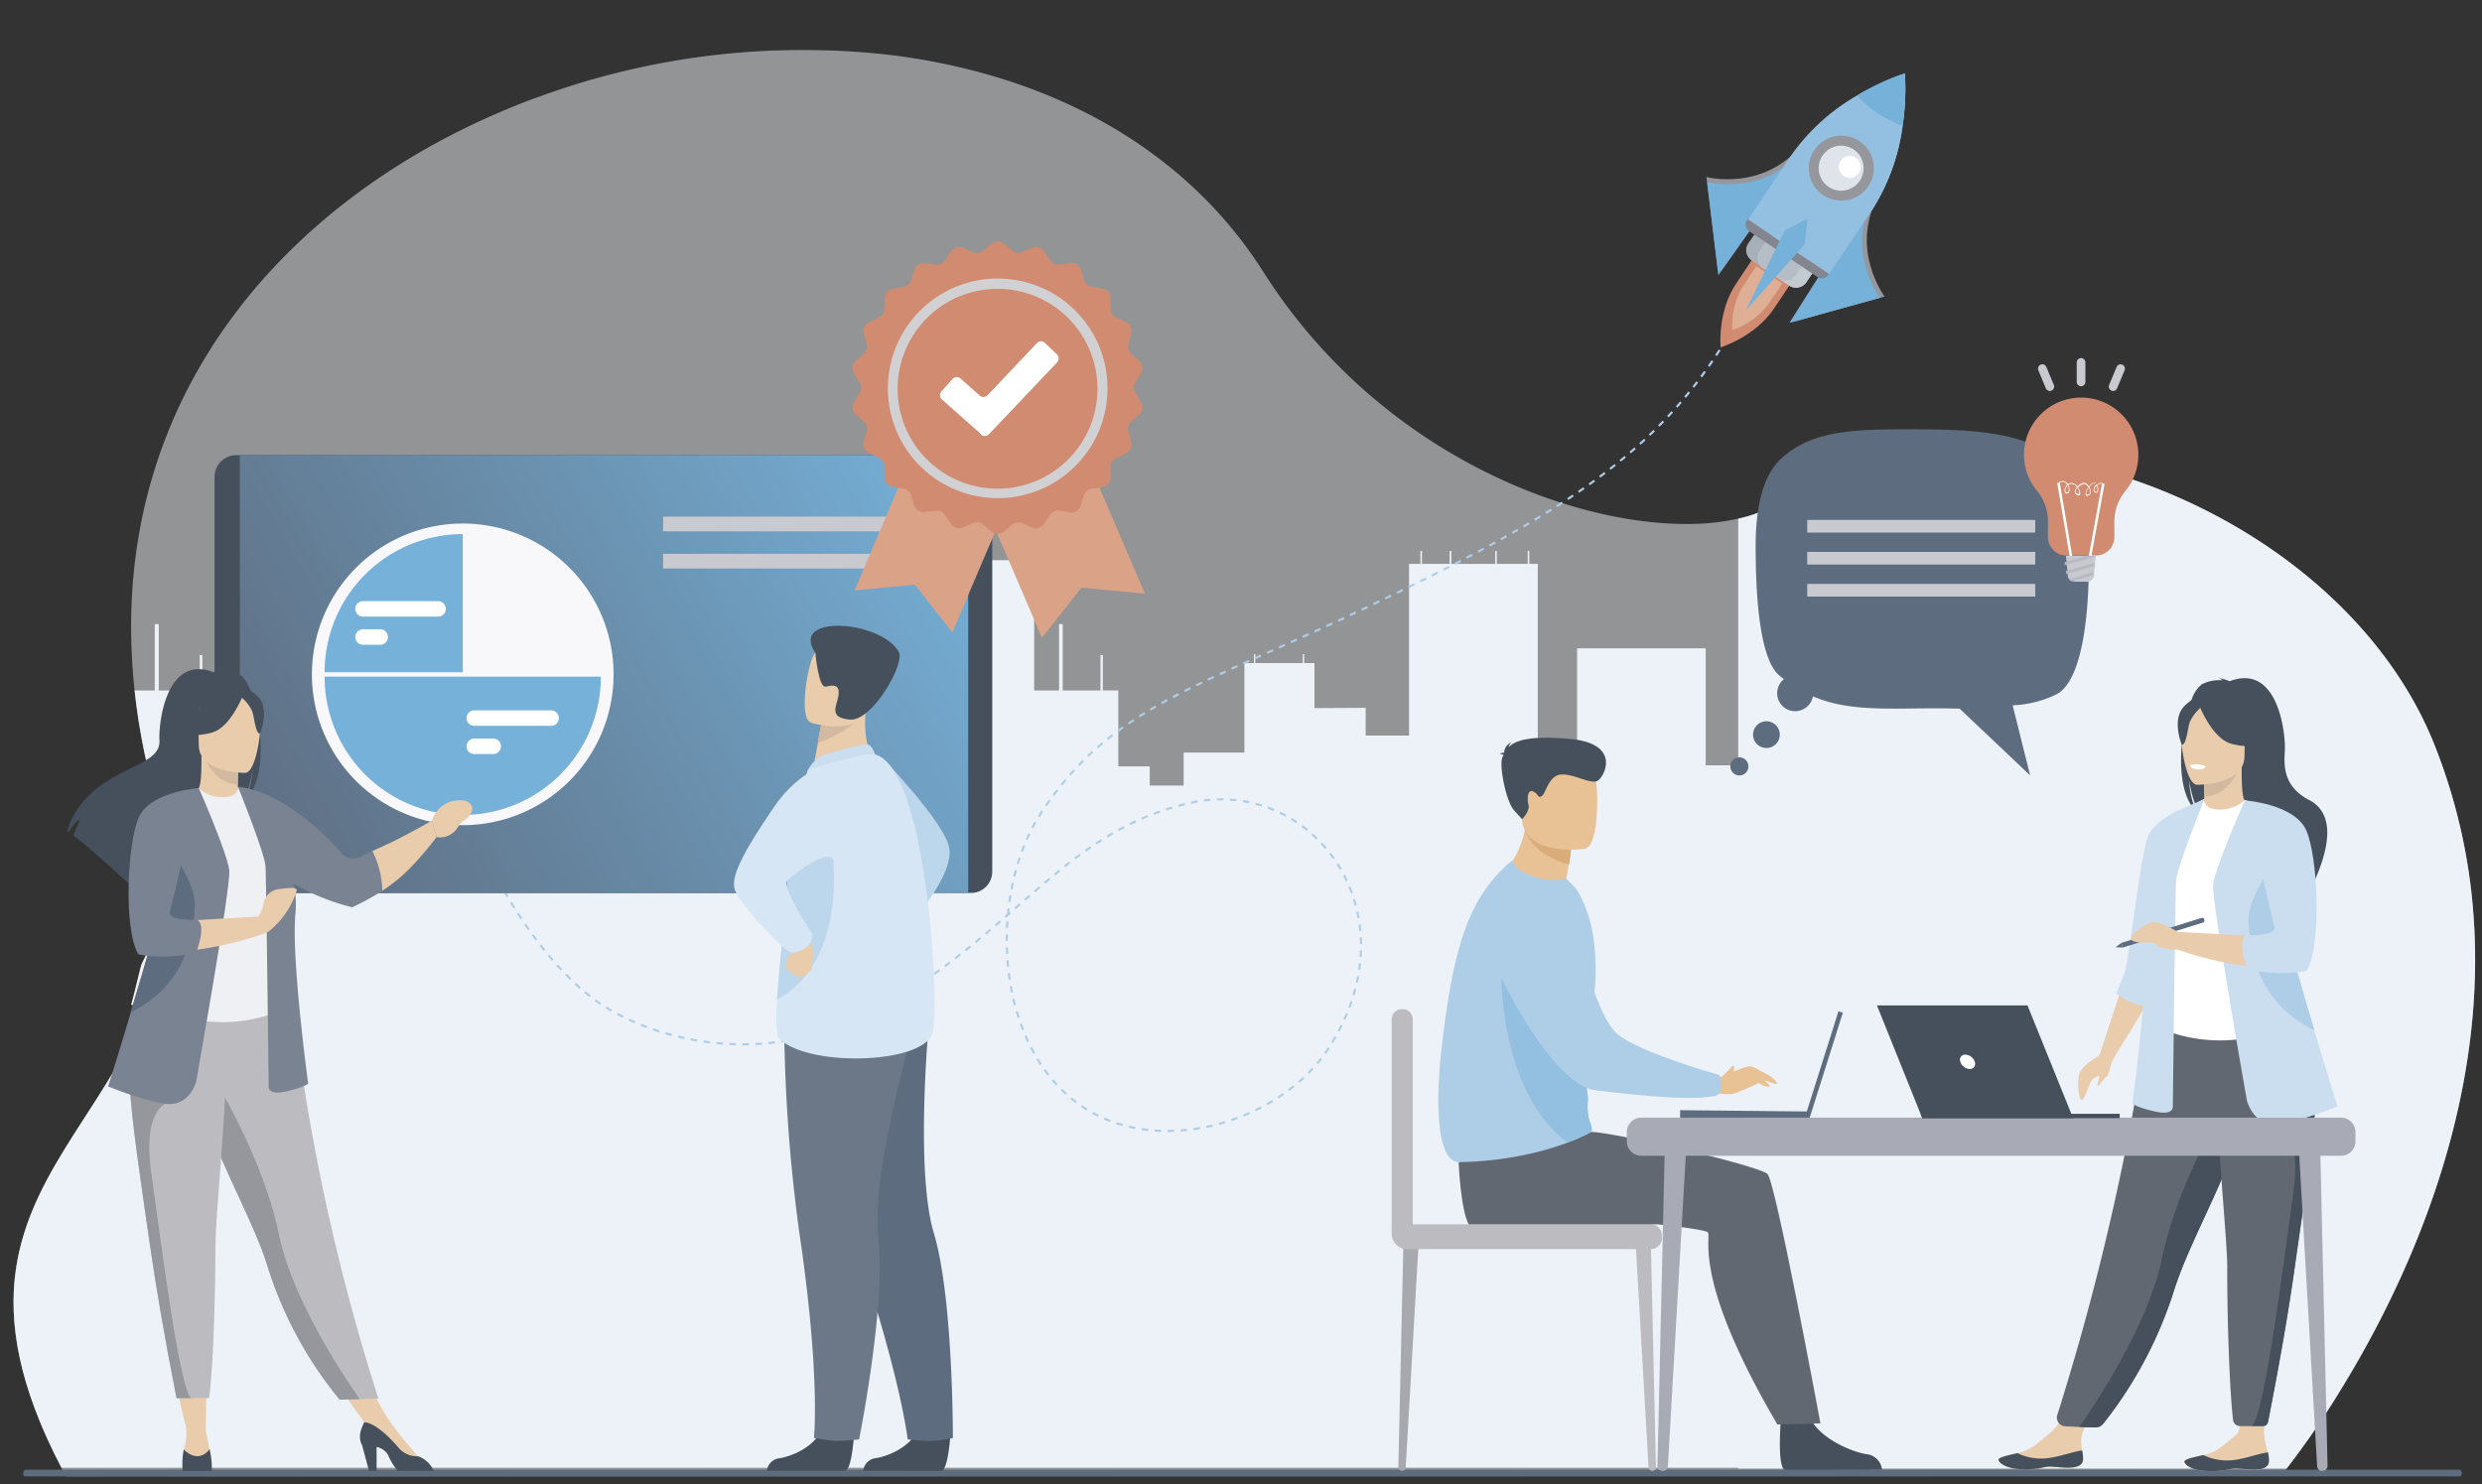 <svg xmlns="http://www.w3.org/2000/svg" xmlns:xlink="http://www.w3.org/1999/xlink" viewBox="0 0 481.12 287.77"><rect x="0" y="0" width="481.12" height="287.77" fill="#333333" stroke="none"/><defs><style>.cls-1,.cls-10,.cls-11{fill:none;}.cls-2{isolation:isolate;}.cls-3{clip-path:url(#clip-path);}.cls-4{opacity:0.5;}.cls-5{clip-path:url(#clip-path-2);}.cls-6{clip-path:url(#clip-path-3);}.cls-7{fill:#f3f6fa;}.cls-8{fill:#ecf2f8;}.cls-9{fill:#5e6c7f;}.cls-10,.cls-11{stroke:#aecee7;stroke-miterlimit:10;stroke-width:0.42px;}.cls-11{stroke-dasharray:1.26 1.26;}.cls-12{fill:#d18b70;}.cls-13{fill:#dfaf95;}.cls-14{fill:#96979d;}.cls-15{fill:#a7b0b8;}.cls-16{fill:#c3cbd2;}.cls-17{fill:#b5bec6;}.cls-18{fill:#76b1d9;}.cls-19{fill:#83868e;}.cls-20{fill:#93bfe0;}.cls-21{fill:#dee4ea;}.cls-22{fill:#fff;}.cls-23{mix-blend-mode:multiply;}.cls-24{clip-path:url(#clip-path-4);}.cls-25{clip-path:url(#clip-path-5);}.cls-26{fill:#bcbcc0;}.cls-27{fill:#a8a9ae;}.cls-28{fill:#45505c;}.cls-29{fill:#616872;}.cls-30{fill:#e8c295;}.cls-31{fill:#aecee7;}.cls-32{fill:#d9ac79;}.cls-33{fill:#e9ccac;}.cls-34{fill:#d1ba9f;}.cls-35{fill:#80a4bd;}.cls-36{fill:#cadeef;}.cls-37{fill:#a8abb5;}.cls-38{fill:#c9cad0;}.cls-39{clip-path:url(#clip-path-6);}.cls-40{fill:url(#Unbenannter_Verlauf_8);}.cls-41{fill:#f8f8fa;}.cls-42{fill:#eff0f4;}.cls-43{fill:#cc7764;}.cls-44{fill:#7a8392;}.cls-45{fill:#bcd6eb;}.cls-46{fill:#6c7788;}.cls-47{fill:#d7e6f4;}.cls-48{fill:#daa388;}.cls-49{fill:#d1d1d3;}.cls-50{fill:#b8bac3;}</style><clipPath id="clip-path"><rect class="cls-1" x="0.83" y="9.65" width="481.44" height="276.59"/></clipPath><clipPath id="clip-path-2"><rect class="cls-1" x="2.63" y="9.65" width="477.16" height="276.67"/></clipPath><clipPath id="clip-path-3"><rect class="cls-1" x="2.63" y="9.65" width="477.16" height="276.67"/></clipPath><clipPath id="clip-path-4"><rect class="cls-1" x="359.98" y="14.23" width="9.38" height="10.13"/></clipPath><clipPath id="clip-path-5"><rect class="cls-1" x="359.98" y="14.22" width="9.37" height="10.14"/></clipPath><clipPath id="clip-path-6"><path class="cls-1" d="M46.49,88.25v84.87H187.68V91.91A3.66,3.66,0,0,0,184,88.25Z"/></clipPath><linearGradient id="Unbenannter_Verlauf_8" x1="-774.49" y1="1275.33" x2="-773.48" y2="1275.33" gradientTransform="matrix(161.7, 0, 0, -161.7, 125269.97, 206350.94)" gradientUnits="userSpaceOnUse"><stop offset="0" stop-color="#5e6c7f"/><stop offset="0.45" stop-color="#688aa6"/><stop offset="1" stop-color="#76b1d9"/></linearGradient></defs><g class="cls-2"><g id="Ebene_1" data-name="Ebene 1"><g class="cls-3"><g class="cls-4"><g class="cls-5"><g class="cls-6"><path class="cls-7" d="M11.89,284.56h0l.11.21.82,1.55,429.27-.14s.41-.5,1.16-1.46l.13-.17a171.18,171.18,0,0,0,10.3-15h0c12-19.44,28.6-53.87,25.8-92.08a111.06,111.06,0,0,0-7.54-33c-13.41-33.78-53.42-56.55-89.45-57-13.95-.17-27.31,3-38.3,10.16a22.9,22.9,0,0,1-7.25,2.92,42.49,42.49,0,0,1-8,1c-23.41.89-61.47-13.26-84.05-48.84C232.9,33.8,214.5,21.43,193.34,15c-1-.3-2-.59-3-.86a122.17,122.17,0,0,0-14.78-3.08c-.91-.14-1.82-.26-2.73-.37a148.7,148.7,0,0,0-68.16,8c-2.89,1-5.75,2.18-8.56,3.4C54.87,40,22.77,76.63,25.59,127.73q.16,3,.5,6.13.63,5.89,1.89,12,.75,3.61,1.72,7.32c17,64.78-51,67.7-17.81,131.33"/></g></g></g><path class="cls-8" d="M11.89,284.56h0l334.13,0-2.88-107.08v-29.1h-12.5V125.7H305.71V145h-7.62V109.32h-1.65v-2.5h-.3v2.5h-6v-2.5h-.3v2.5h-8.51v-2.5H281v2.5h-5.36v-2.5h-.3v2.5h-2.2v33.29h-8.41v-5.38l-9.93.05v-8.73h-2v-1.73h-.27v1.73h-9.2v-1.73h-.26v1.73h-1.85V145.9H229.44v6.39h-6.57v-3.71h-6.09V133.86h-3V127h-.46v6.87H206V121h-.71v12.87h-4.82v-.18h0v-1.63h0V130.5h0v-2.57h0v-1.64h0v-2.58h0v-1.64h0V119.5h0v-1.78h0v-2.57h0v-2.26h0v-2.57h0v-1.71H199v-1.92h-.22v1.92H188.17v-1.92h-.23v1.92H186v13.46h-1.35V119.5h0v-1.78h0v-2.57h0v-1.77h0v-2.57H169.53l-.35.2v17.17h-2.37V125.7H139.6V145h-8.31V109.32h-1.81v-2.5h-.32v2.5H122.6v-2.5h-.33v2.5H113v-2.5h-.33v2.5H106.8v-2.5h-.32v2.5h-2.4v33.29H94.89v-5.38l-10.83.05v-8.73H81.88v-1.73h-.29v1.73h-10v-1.73h-.29v1.73h-2v17.36H56.36v6.38H49.19v-3.71H42.54V133.86H39.22V127h-.5v6.87H30.78V121H30v12.87H26.09q.63,5.89,1.89,12,.75,3.61,1.72,7.32c17,64.78-51,67.7-17.81,131.33"/><path class="cls-8" d="M336.94,100.53V284.72H443.25l.13-.17a169.49,169.49,0,0,0,10.29-15h0c12-19.44,28.6-53.87,25.8-92.08a111.06,111.06,0,0,0-7.54-33c-13.41-33.78-53.42-56.55-89.45-57-13.82.17-27,3.37-37.93,10.16a24.73,24.73,0,0,1-7.62,2.92"/><path class="cls-9" d="M476.56,286.39H5.14a.63.63,0,0,1-.63-.62v-.22a.63.63,0,0,1,.63-.63H476.56a.63.63,0,0,1,.63.63v.22a.63.63,0,0,1-.63.62"/><path class="cls-10" d="M338.09,59.69l-.3.56"/><path class="cls-11" d="M337.19,61.36C323.32,86.8,304.22,99,265,117.72c-32.9,15.7-49.52,19.15-63.18,39.85-10.54,16-9.31,46.34,8.85,57.53,15.11,9.32,37.87,2,46.83-11.81,17.08-26.42-3.31-53-26.9-47.61S197.84,179.25,173.21,194s-46.26,6.74-54.59,2c-14.92-8.46-25.24-31-27.54-36.37"/><path class="cls-10" d="M90.83,159.07c-.15-.38-.24-.58-.24-.58"/><path class="cls-12" d="M333.53,67.34s6.63-2,10.31-7.47l3.83-5.72-7.31-4.9L336.53,55c-3.67,5.48-3,12.37-3,12.37"/><path class="cls-13" d="M335.79,64a14.5,14.5,0,0,0,7.06-5.12l2.62-3.92-5-3.36-2.63,3.92a14.42,14.42,0,0,0-2,8.48"/><path class="cls-14" d="M349.18,28.18c-7.48,9-18.4,6.14-18.4,6.14L333,52.4s23.71-33.2,16.23-24.22"/><path class="cls-15" d="M351.11,53.29l-.94,1.41a2.42,2.42,0,0,1-3.36.67l-7.25-4.86a2.42,2.42,0,0,1-.66-3.36l1-1.41a2.41,2.41,0,0,1,3.36-.66l7.24,4.85a2.42,2.42,0,0,1,.66,3.36"/><path class="cls-16" d="M351.11,53.29l-.94,1.41a2.42,2.42,0,0,1-3.36.67l-5-3.33a2.43,2.43,0,0,1-.67-3.36l.95-1.41a2.42,2.42,0,0,1,3.36-.66l5,3.32a2.42,2.42,0,0,1,.66,3.36"/><path class="cls-17" d="M349.07,51.93l-.94,1.4a2.42,2.42,0,0,1-3.36.67l-2.92-2a2.43,2.43,0,0,1-.67-3.36l.95-1.41a2.42,2.42,0,0,1,3.36-.66l2.92,2a2.43,2.43,0,0,1,.66,3.37"/><path class="cls-18" d="M349.31,29.15c-7.48,9-18.4,6.13-18.4,6.13l2.18,18.08s23.7-33.2,16.22-24.21"/><path class="cls-14" d="M364,38.14c-5.47,10.33,1.32,19.35,1.32,19.35l-17.55,4.87S369.51,27.81,364,38.14"/><path class="cls-18" d="M363.1,38.38c-5.47,10.34,1.32,19.36,1.32,19.36L346.87,62.6s21.69-34.55,16.23-24.22"/><path class="cls-19" d="M354.43,53.28a1.53,1.53,0,0,1-2.13.42l-13.15-8.81a1.54,1.54,0,1,1,1.71-2.55L354,51.15a1.54,1.54,0,0,1,.42,2.13"/><path class="cls-20" d="M362.8,40.79l-8.24,12.29-15.7-10.52,8.24-12.29A40,40,0,0,1,360,18.5c1-.63,2.07-1.18,3-1.66.58-.3,1.15-.56,1.67-.81a41.8,41.8,0,0,1,4.57-1.81h0s0,0,0,0a39.9,39.9,0,0,1,.06,4.86c0,.61-.06,1.26-.12,2-.08,1-.2,2.14-.37,3.31a40.05,40.05,0,0,1-6,16.43"/><path class="cls-20" d="M362.8,40.79l-8.24,12.29-11.27-7.55,8.24-12.29a84.49,84.49,0,0,1,10.55-12.7c.76-.75,1.49-1.45,2.18-2.09.4-.37.78-.72,1.15-1,2.22-2,3.7-3.11,3.82-3.19h0s0,0,0,0a39.9,39.9,0,0,1,.06,4.86c0,.61-.06,1.26-.12,2-.08,1-.2,2.14-.37,3.31a40.05,40.05,0,0,1-6,16.43"/><path class="cls-20" d="M358.37,37.83l-8.24,12.29-6.84-4.59,8.24-12.29a84.49,84.49,0,0,1,10.55-12.7c.77-.75,1.49-1.45,2.18-2.09l1.14-1c2.23-2,3.71-3.11,3.83-3.19h0s0,0,0,0-.5,1.92-1.49,4.72l-.54,1.48c-.32.87-.69,1.8-1.09,2.78a84.38,84.38,0,0,1-7.75,14.62"/><path class="cls-21" d="M361.35,35.56a5.33,5.33,0,1,1-1.46-7.39,5.33,5.33,0,0,1,1.46,7.39"/><path class="cls-14" d="M353.41,37.83a6.3,6.3,0,1,1,8.75-1.73,6.31,6.31,0,0,1-8.75,1.73M359.35,29A4.36,4.36,0,1,0,360.54,35,4.37,4.37,0,0,0,359.35,29"/><path class="cls-22" d="M360.31,33.58a2.13,2.13,0,1,1-.58-3,2.13,2.13,0,0,1,.58,3"/><polygon class="cls-18" points="349.8 47.4 338.48 60.12 345.93 44.8 350.36 42.39 349.8 47.4"/><polygon class="cls-18" points="350.36 42.39 338.48 60.12 345.93 44.8 350.36 42.39"/><g class="cls-23"><g class="cls-24"><g class="cls-25"><path class="cls-18" d="M368.82,24.37a19.24,19.24,0,0,1-2.69-1.15,19,19,0,0,1-2.19-1.29,20.69,20.69,0,0,1-1.85-1.38,18.68,18.68,0,0,1-2.11-2c1-.63,2.07-1.18,3-1.66.58-.3,1.15-.57,1.67-.81a41.8,41.8,0,0,1,4.57-1.81h0s0,0,0,0a40.08,40.08,0,0,1,.06,4.86c0,.62-.06,1.27-.12,2-.08,1-.2,2.13-.37,3.31"/></g></g></g><path class="cls-26" d="M271.86,241.13h-.09a2,2,0,0,1-2-2V197.64a2,2,0,0,1,2-2h.09a2,2,0,0,1,2,2v41.52a2,2,0,0,1-2,2"/><path class="cls-27" d="M271.8,285.15h-.07a.67.67,0,0,1-.67-.69l1-44.34,3-.35-2.57,44.69a.73.73,0,0,1-.73.69"/><path class="cls-26" d="M320.25,285.15h.06a.68.68,0,0,0,.68-.69l-1-44.34-3-.35,2.57,44.69a.73.73,0,0,0,.73.69"/><path class="cls-26" d="M320,237.37H269.8v1.89a2.91,2.91,0,0,0,2.91,2.91H320a2.15,2.15,0,0,0,2.15-2.15v-.5a2.15,2.15,0,0,0-2.15-2.15"/><path class="cls-28" d="M345.18,275.67s-.74,9.19.91,9.31c.22,0,8.35,0,8.35,0l10.38-.06a3.37,3.37,0,0,0-3.11-3c-3-.53-9-3.08-10.87-7.09-1.93-4.22-5.66.85-5.66.85"/><path class="cls-29" d="M282.75,225.31s.34,9,1.94,12.06h36.7s8.82.92,9.62,1.51c1,.75-3.53,8.19,13.52,37.29l8.35-.22s-8.74-47.18-10.29-48.37c-2.32-1.79-29.47-8-34.12-8.14s-25.72,5.87-25.72,5.87"/><path class="cls-30" d="M303.33,171.78a7,7,0,0,1,3,5.25c-6.91,1.79-17-5.88-17-5.88a17,17,0,0,0,6.09-9.56c.09-.33.16-.67.23-1a21.06,21.06,0,0,0,.37-3.6l3.18,2.84,5.27,4.73a45.56,45.56,0,0,1-.78,5.34q-.17.88-.39,1.89"/><path class="cls-31" d="M307.23,208.05a10.24,10.24,0,0,0,.47,3.93,4.29,4.29,0,0,1,.1,1.28c-.37,4.26,1.15,4.81.67,6.18a33.36,33.36,0,0,1-4.6,2.08c-1.29.49-2.84,1-4.62,1.5l-.29.08a67.4,67.4,0,0,1-16.21,2.21c-3.92-.1-4.71-10-3.26-22.54,2.27-19.49,5.33-28.94,13.4-35.76.51-.43.16,1,2.87,2.34a12.75,12.75,0,0,0,7.88,1l1.84,1.9c3.67,5.78,4,12.66,3.74,18.38a167.86,167.86,0,0,1-2,17.46"/><path class="cls-32" d="M304.5,164.55s.28-.29-.38,3.08c-5.84-1.69-7.75-4.67-8.53-6.64-.22-.56,2.18-.86,3.64-1.17Z"/><path class="cls-30" d="M307.22,164.57s-11.28,1.61-12.18-5.43-3-11.57,4.21-12.9,8.91,1.18,9.78,3.46,1.1,14.27-1.81,14.87"/><rect class="cls-9" x="341.8" y="205.13" width="23.66" height="0.9" transform="matrix(0.3, -0.95, 0.95, 0.3, 51.86, 481.71)"/><rect class="cls-9" x="337.38" y="203.72" width="1.49" height="24.83" transform="translate(118.49 551.99) rotate(-89.41)"/><path class="cls-28" d="M291.45,146.39c-.09-.11-.3-.2-.77-.23a1.87,1.87,0,0,1,.88-.23,2.35,2.35,0,0,1,1.58-2.08,1.4,1.4,0,0,0-.69,1c1.31-1.32,4.1-2.27,11.8-1.6,10.16.88,6.76,7.36,5.44,8.12s-4.62-1.38-7.07-1.21-2.95,3.71-3.78,4.19-.5-.37-1.62-.89-1.25,1.34-.93,2.56-1.24,2.8-1.24,2.8l-1.55-1.7c-1.55-1.69-3-8.83-2.24-10.34.06-.13.12-.27.19-.4"/><path class="cls-20" d="M308.47,219.44a33.36,33.36,0,0,1-4.6,2.08c-12.86-9.39-12.79-31.61-12.86-32l16.16,14.23.53,8.21a4.38,4.38,0,0,1,.1,1.29c-.37,4.26,1.15,4.81.67,6.18"/><path class="cls-30" d="M331.77,209a4,4,0,0,0,2.12-.35c1.1-.51,4.86-2.13,5.57-1.91s3,1.53,3.56,1.78a6.94,6.94,0,0,1,1.51,1.51c-.4.41-1.81-.52-2.43-.5s-5.26,2.55-6.64,2.6a26.16,26.16,0,0,1-3.52-.22Z"/><path class="cls-30" d="M340.16,209.19c0,.07,1.69,1.95,3,1.35l-1.4-1.38Z"/><path class="cls-30" d="M333.89,208.64a24,24,0,0,0,2-2.06s.3.13.31.39a3.4,3.4,0,0,1-.39,1.2Z"/><path class="cls-31" d="M304.25,175.48c-8.28-5-18.06,3.77-13.95,12.56,4.77,10.18,12.7,22.61,19,23.34,4.49.52,17.33,2.17,22.77,1.15,0,0,2.64.13,1.21-4.11,0,0-17.58-4.9-20.5-8.7-1.56-2-4.23-6.15-8.35-24.12,0-.07-.12-.08-.19-.12"/><path class="cls-33" d="M403.81,283c-.13,1.7-2.53,1.72-5.26,1.4s-2,.38-5.82.43-5.13-1.21-5.32-1.76,1.68-.89,3.64-1.37l.75-.18c2.22-.57,3.69-2.23,5.58-3.68s4.12-6.34,4.12-6.34l5.22-.24s-2.2,4.46-3,6.38a6.25,6.25,0,0,0-.07,3.58,7.08,7.08,0,0,1,.18,1.78"/><path class="cls-28" d="M398.55,284.43c-2.72-.31-2,.38-5.82.43s-5.13-1.21-5.32-1.76,1.68-.89,3.64-1.37l0,0a10.67,10.67,0,0,0,5.6,1c2.56-.25,5.18-1.32,6.95-1.52a7.08,7.08,0,0,1,.18,1.78c-.13,1.7-2.53,1.72-5.26,1.4"/><path class="cls-33" d="M439.84,283.38c-.13,1.7-2.53,1.72-5.26,1.41s-2,.38-5.82.43-5.13-1.2-5.32-1.75,1.67-.89,3.64-1.37l.75-.19c2.21-.56,3.68-2.22,5.58-3.68s0-9.51,0-9.51l5.74-.56s-.28,6.85-.27,10a17.71,17.71,0,0,0,.77,3.48,6.58,6.58,0,0,1,.19,1.77"/><path class="cls-28" d="M434.58,284.79c-2.73-.31-2,.38-5.82.43s-5.13-1.2-5.32-1.75,1.67-.89,3.64-1.37l0,0a10.69,10.69,0,0,0,5.61,1c2.56-.26,5.18-1.33,6.94-1.52a6.58,6.58,0,0,1,.19,1.77c-.13,1.7-2.53,1.72-5.26,1.41"/><path class="cls-28" d="M423.09,142.66c-1-4.06.45-5.95,1.74-7a6.22,6.22,0,0,1,2-3,7.39,7.39,0,0,1,4-.76,1.8,1.8,0,0,0-.83-.39,6.14,6.14,0,0,1,2.19.57c9.43-3.63,10.91,10.25,10.71,13.47s-.17,7,4.74,9.57c9.36,4.85-3.11,23.12-3.11,23.12.23-2.61-11.79-16.36-18.06-20.48-1.53-2.25-2.08-6.22-2.12-6.54a17.4,17.4,0,0,0,1.29,5.92c-2.86-2.64-3.28-9-2.53-14.54"/><path class="cls-33" d="M426.82,158s3,1.61,5.33,1,3.58-3.4,3.55-3.41c-.92-.18-1.18-1.44-1.16-6.86l-.42.09-7,1.38s.16,2.19.16,4.26c0,1.73-.1,3.38-.49,3.56"/><path class="cls-34" d="M427.15,150.2s.16,2.19.16,4.26c3.91-.11,6-3.67,6.81-5.64Z"/><path class="cls-29" d="M398.79,274.29a1.71,1.71,0,0,0,1.55,2.23l2.72.13,2.88.09a2.34,2.34,0,0,0,1.87-.86A80.85,80.85,0,0,0,421.48,250c.12-.38.25-.77.39-1.16,2.83-8.27,8.71-18.65,11.81-28,.49-1.5.93-2.91,1.33-4.24.13-.43.25-.85.37-1.26a99.29,99.29,0,0,0,3.56-18.71l-22.38.18a493,493,0,0,1-17.77,77.53"/><path class="cls-22" d="M419.69,183.9c.06,10.65-1.56,15.22-1.56,15.22a30.11,30.11,0,0,0,21,1.28l8.14-2.31c-.19-.43-1.77-7.55-2-8-2.4-5.16-3.06-7.33-3.34-8.91a33.87,33.87,0,0,1-.28-8.92,72,72,0,0,1,2.76-14,73.67,73.67,0,0,1-9.23-3.16,7.24,7.24,0,0,1-5,1.85c-2.26-.05-3-1-2.88-2.08-2.42,1.34-4.35,2.61-4.35,2.61-2.05,3.57-6.22,7-6.52,12.51-.07,1.35,3.24,13.58,3.24,13.87"/><path class="cls-35" d="M438.94,185.09c1,1.38,2.85,9.8,7.51,10.86-2.4-6-4.23-8.63-4.51-10.47a45.64,45.64,0,0,1-.28-10.36c-1.56-2.74-2.72-4.62-2.72-4.62-.13-.44-2.49-7.74-3.24-1.21s2.14,14.25,3.24,15.8"/><path class="cls-33" d="M425.85,152.15s9.23.16,9.23-5.59,1.21-9.6-4.69-9.94-7,1.85-7.51,3.77.57,11.58,3,11.76"/><path class="cls-28" d="M426.19,136.47s2.53,6.75,6.41,7.75,5.55-.05,5.55-.05a11,11,0,0,1-3.59-6.48s-6.46-4.43-8.37-1.22"/><path class="cls-28" d="M426.82,137a8.19,8.19,0,0,0-2.35,3c-.46,1.47-.67,4.48-1.55,4.38,0,0-1.9-4.59.24-7.18,2.27-2.75,3.66-.17,3.66-.17"/><polygon class="cls-33" points="411.33 191.29 406.97 204.58 409.45 205.58 416.66 193.84 411.33 191.29"/><path class="cls-36" d="M423.08,156.74s-5.14,2-6.63,5.22-3.74,24.51-4.64,26.7-1.57,3.93-1.57,3.93,2.59,2.18,5.2,2.34,7.64-38.19,7.64-38.19"/><path class="cls-36" d="M427.32,154.91s-5.34,13.19-5.5,15.86-.63,43.66-.63,43.66.32,1.88-3.29,1.1-4.56-1.57-4.56-1.57,3.46-25.29,2.51-34.08,7.23-23.14,7.23-23.14Z"/><path class="cls-28" d="M403.06,276.65l3.13.09a1.8,1.8,0,0,0,1.45-.65A80.75,80.75,0,0,0,421.48,250c.12-.38.25-.77.39-1.16,2.83-8.27,8.71-18.65,11.81-28,.49-1.5.94-2.91,1.33-4.24.13-.43.25-.85.37-1.26l-3.29-2.5s-9.89,16-13,31.09c-2.66,13.09-13.31,28.85-16.07,32.77"/><path class="cls-29" d="M431.74,245.28c-.05,6.94.28,22.4,1.12,30a1.36,1.36,0,0,0,1.36,1.21h4.54a.9.9,0,0,0,.87-.73c2.32-11.81,4-21.62,5.2-30.1,1-7.1,1.92-13.19,2.62-18.42s1.18-9.69,1.36-13.42q0-.88.06-1.71c0-.56,0-1.1,0-1.63l-19.34-1.88c.25,12.84,2.23,32.48,2.2,36.74"/><path class="cls-28" d="M436.55,276.44h2.06a1.08,1.08,0,0,0,1.05-.88c2.3-11.74,4-21.51,5.17-30,1-7.1,1.92-13.19,2.62-18.42s1.18-9.69,1.36-13.42l-7.1,4.17s4.53,1.6,2.8,13.69-5.55,43.11-8,44.82"/><path class="cls-36" d="M435.64,213.64s1.36,4.92,6.07,4.29,11.41-3.45,11.41-3.45-2-6.36-4.51-14.72c-3-10.12-6.78-23.16-8.55-31.39a48.82,48.82,0,0,1-1-5.61l-3.91-7.58s-5.83,13.08-6.14,16.37,6.59,42.09,6.59,42.09"/><path class="cls-33" d="M440.35,171.06l-5.16-15.88a78.64,78.64,0,0,1,9.78,3.58s2,2.64,3.31,8.72c0,0,1.34,14.6-1.65,19.94,0,0-9.42,1.88-24.49-3.3v-3.46s16.49.87,19.86,1.26Z"/><path class="cls-31" d="M435.85,178.46c.21,5.34,1.47,15.71,12.67,21.26l.09,0c-3-10.12-6.78-23.16-8.55-31.39-2.06,3.07-4.32,7.15-4.21,10.09"/><path class="cls-36" d="M435.19,155.18s9.56.67,11.86,5.8,3,22.2.11,27.22c0,0-4,1.15-11.18-.18l-.26-.06s-2.28-5.57-.24-6.67c0,0,6,.32,5.4-1.67s-5.69-24.44-5.69-24.44"/><path class="cls-9" d="M411.21,182.8l.28.9,15.69-4.88a.6.6,0,0,0,.11-.55.44.44,0,0,0-.39-.35Z"/><polygon class="cls-9" points="410.08 183.65 411.21 182.8 411.49 183.7 410.08 183.65"/><path class="cls-33" d="M407.59,204.22s-4,2.2-4.51,3.88-.16,5.18.47,5.13,1.58-3.77,2.1-4,1.26-1,1.26-.48-.53,1.63-.27,1.78,1.1-1.46,1.68-1.78.82-2.9,1.38-3.59-2.11-.91-2.11-.91"/><path class="cls-33" d="M422.14,180.66s-3.56-2.19-5.06-1.85-5.3,3.09-3.46,3.69,3.31,0,4,.4,1.23,1.23,4.51,1.22,0-3.46,0-3.46"/><path class="cls-37" d="M450.16,285.15h.09a.94.94,0,0,0,.93-1L449.77,223l-4.16-.49,3.55,61.74a1,1,0,0,0,1,.95"/><path class="cls-37" d="M322.31,285.15h-.09a.92.92,0,0,1-.93-1L322.7,223l4.16-.49-3.55,61.74a1,1,0,0,1-1,.95"/><path class="cls-37" d="M453.79,224.07H318.15a2.8,2.8,0,0,1-2.8-2.8v-1.79a2.81,2.81,0,0,1,2.8-2.8H453.79a2.81,2.81,0,0,1,2.8,2.8v1.79a2.8,2.8,0,0,1-2.8,2.8"/><polygon class="cls-28" points="401.86 216.79 372.63 216.79 363.84 194.93 393.02 194.93 401.86 216.79"/><polygon class="cls-28" points="372.29 215.94 410.89 215.94 410.89 216.79 372.63 216.79 372.29 215.94"/><path class="cls-22" d="M380,205.86a1,1,0,0,1,1-1.39,2,2,0,0,1,1.79,1.39,1,1,0,0,1-1,1.39,2,2,0,0,1-1.79-1.39"/><path class="cls-22" d="M427.6,148.61s-.15.64-1.75.54c0,0-1.35-.08-1.3-.79a4.32,4.32,0,0,1,3.05.25"/><path class="cls-9" d="M379.86,137.39c-5.3-.14-9.19,0-12.37,0-8.73,0-15.69-.63-22.61-6.46-4.08-3.44-4.56-17.25-4.56-25,0-6.52,1-13.64,5.22-17.28,5.3-4.56,11.63-5.42,23.06-5.42s22.63,0,29.65,5.42c6.12,4.72,6.65,16,6.65,21.09,0,4.74-.34,21.54-6.16,24.82a21.28,21.28,0,0,1-8.6,2.18l3.39,13.59Z"/><path class="cls-9" d="M351.47,134.39A3.49,3.49,0,1,1,348,130.9a3.5,3.5,0,0,1,3.49,3.49"/><path class="cls-9" d="M345,142.43a2.59,2.59,0,1,1-2.59-2.59,2.59,2.59,0,0,1,2.59,2.59"/><path class="cls-9" d="M338.92,148.59a1.75,1.75,0,1,1-1.74-1.75,1.74,1.74,0,0,1,1.74,1.75"/><rect class="cls-38" x="350.32" y="100.8" width="44.2" height="2.45"/><rect class="cls-38" x="350.32" y="107" width="44.2" height="2.45"/><rect class="cls-38" x="350.32" y="113.21" width="44.2" height="2.45"/><path class="cls-28" d="M41.59,92.45v80.67H188.22a4.12,4.12,0,0,0,4.12-4.12V88.24H45.79a4.21,4.21,0,0,0-4.2,4.21"/></g><g class="cls-39"><rect class="cls-40" x="34.73" y="58.63" width="164.71" height="144.09" transform="translate(-49.65 76.05) rotate(-30)"/></g><g class="cls-3"><path class="cls-41" d="M89.7,101.5a29.24,29.24,0,1,0,29.24,29.24A29.24,29.24,0,0,0,89.7,101.5"/><path class="cls-18" d="M62.93,130.32H89.7V103.55a26.77,26.77,0,0,0-26.77,26.77"/><path class="cls-18" d="M116.47,131.18H62.93A26.78,26.78,0,0,0,89.7,158h0a26.78,26.78,0,0,0,26.77-26.77"/><path class="cls-22" d="M85.08,116.55H70.55a1.51,1.51,0,1,0,0,3H85.08a1.51,1.51,0,0,0,0-3"/><path class="cls-22" d="M73.86,122H70.55a1.51,1.51,0,1,0,0,3h3.31a1.51,1.51,0,0,0,0-3"/><path class="cls-22" d="M106.64,137.72H92.12a1.51,1.51,0,1,0,0,3h14.52a1.51,1.51,0,1,0,0-3"/><path class="cls-22" d="M95.42,143.19h-3.3a1.51,1.51,0,1,0,0,3h3.3a1.51,1.51,0,1,0,0-3"/><rect class="cls-38" x="128.54" y="100.16" width="51.33" height="2.85"/><rect class="cls-38" x="128.54" y="107.37" width="51.33" height="2.85"/><polygon class="cls-33" points="33.75 267 36.21 277.36 39.89 277.34 40.03 267 33.75 267"/><polygon class="cls-33" points="64.74 267.45 71.73 277.36 74.46 273.86 70.25 266.08 64.74 267.45"/><path class="cls-28" d="M46.54,130.89a7.18,7.18,0,0,0-3.86-.74,1.84,1.84,0,0,1,.82-.38,6,6,0,0,0-2.14.55c-9.19-3.54-10.64,10-10.45,13.15s-3.09,4.17-7.87,6.65c-9.13,4.72-9.93,11.06-9.93,11.06l.22.14c.46-.77,1.39-2.21,2.18-2.43,0,.07-.93,2-1.27,3.08,2.69,2.05,7.73,6.59,11.24,9.81a5.24,5.24,0,0,1,.24-2l.43,2.61c1.88,1.72,3.18,2.94,3.18,2.94-.23-2.54,11.49-16,17.61-20,1.49-2.19,2-6.07,2.06-6.37a16.78,16.78,0,0,1-1.25,5.76c5.18-4.77,2.16-21.95-1.21-23.87"/><path class="cls-33" d="M46.58,155.57s-2.95,1.56-5.2,1-3.49-3.32-3.46-3.32c.89-.18,1.15-1.41,1.13-6.69l.41.08,6.79,1.35s-.15,2.13-.15,4.15c0,1.69.09,3.3.48,3.48"/><path class="cls-34" d="M46.25,147.94s-.15,2.13-.15,4.15c-3.81-.11-5.82-3.58-6.64-5.5Z"/><path class="cls-28" d="M38.75,145.85A20.07,20.07,0,0,1,36.28,140c-.34-1.93.64-9.06,7.8-8a9.82,9.82,0,0,1,4,1.53c1.55,1.05,3.8,3.31,1.29,9.54l-.65,2.1Z"/><path class="cls-26" d="M73.35,271.14l-3.6.11-3.9.12a77,77,0,0,1-14.07-26.11c-.12-.37-.24-.75-.37-1.13-2.77-8.07-8.5-18.19-11.52-27.35-.48-1.46-.91-2.84-1.3-4.14q-.2-.62-.36-1.23a97.27,97.27,0,0,1-3.47-18.24l21.82.18a406.36,406.36,0,0,0,16.77,77.79"/><path class="cls-42" d="M53.53,180.81c-.06,10.38,1.52,14.83,1.52,14.83A29.33,29.33,0,0,1,34.6,196.9c-.13,0-9.19-2.11-9.19-2.11.19-.42,1.84-7.42,2-7.81,2.34-5,4.12-7.24,4.4-8.78a32.63,32.63,0,0,0,.27-8.7,69.14,69.14,0,0,0-2.69-13.66,71.92,71.92,0,0,0,9.09-3.05,6.83,6.83,0,0,0,4.78,1.77c2.21-.05,2.9-1,2.82-2,2.35,1.31,4.23,2.56,4.23,2.56,2,3.48,6.06,6.86,6.36,12.2.07,1.31-3.16,13.24-3.16,13.53"/><path class="cls-43" d="M34.76,182c-.95,1.35-2.78,9.56-7.33,10.59,2.34-5.85,4.12-8.41,4.4-10.21a43.92,43.92,0,0,0,.27-10.1c1.53-2.67,2.66-4.5,2.66-4.5.12-.43,2.42-7.55,3.16-1.19s-2.09,13.9-3.16,15.41"/><path class="cls-33" d="M47.53,149.84s-9,.15-9-5.45-1.17-9.37,4.57-9.7,6.87,1.81,7.32,3.68-.54,11.29-2.88,11.47"/><path class="cls-28" d="M50.15,135.25c-1.39-1.68-2.44-1.32-3-.81-1.95-2.91-8.09,1.3-8.09,1.3a10.72,10.72,0,0,1-3.51,6.32s1.64,1,5.43,0c3-.76,5.13-5,5.92-6.77a7.3,7.3,0,0,1,2,2.65c.45,1.43.65,4.37,1.51,4.27,0,0,1.85-4.47-.23-7"/><path class="cls-33" d="M36.09,276.78a10.11,10.11,0,0,1-.47,4.25s-.61,2.75,2.1,2.8,3.37-.2,3.06-1.89-.89-4.6-.89-4.6Z"/><path class="cls-28" d="M41,285.18H35.42a14.64,14.64,0,0,1,.2-4.15c3.06,2.93,5-.07,5-.07a16,16,0,0,1,.44,4.22"/><path class="cls-33" d="M81,282.34s-5-5.66-6.52-8.48l-3.71,1.9L79,283.55l1.94-.26Z"/><path class="cls-28" d="M84,285.17H77.12a11.28,11.28,0,0,1-1.9-3.11A3.37,3.37,0,0,0,73,280.52v4.65H71.53l-1.33-4.94c-.88-1.66-.22-3.18.4-4.49.72,0,2.82.52,6.5,4.76A4.78,4.78,0,0,0,81,282.34l.06,0a5.16,5.16,0,0,1,3,2.8"/><path class="cls-44" d="M83.7,159.15s-5.9,3.3-8,4.25L72.19,165l-2.43,1.14a3,3,0,0,1-3.6-.78c-3.2-3.73-11.48-11.83-20-12.84l0,0h0l0,.09c.48,1.2,5.17,12.91,5.31,15.38s.61,42.57.61,42.57-.3,1.84,3.22,1.08,4.44-1.54,4.44-1.54-3.37-24.65-2.45-33.23a19,19,0,0,0-.36-5.53,43.78,43.78,0,0,0,11.35,4.56,52.16,52.16,0,0,0,5.85-3.2,37.76,37.76,0,0,0,4.93-4,72.35,72.35,0,0,0,5.6-6.45Z"/><path class="cls-14" d="M69.75,271.25l-3.9.12a77,77,0,0,1-14.07-26.11c-.11-.37-.24-.75-.37-1.13-2.77-8.07-8.5-18.19-11.52-27.35-.48-1.46-.91-2.84-1.3-4.14q-.2-.62-.36-1.23L41.44,209s9.65,15.62,12.63,30.32c2.6,12.77,13,28.13,15.68,31.95"/><path class="cls-26" d="M41.78,240.67c0,7.15-.31,23.58-1.24,30.39H37.08c-1.91,0-2.86,0-2.86,0-2.33-11.83-4-21.62-5.21-30.06-1-6.92-1.87-12.85-2.55-18s-1.16-9.45-1.33-13.09c0-.57,0-1.13-.05-1.67s0-1.07,0-1.58l18.85-1.84c-.24,12.53-2.17,31.68-2.14,35.84"/><path class="cls-14" d="M37.08,271.06c-1.91,0-2.86,0-2.86,0-2.33-11.83-4-21.62-5.21-30.06-1-6.92-1.87-12.85-2.55-18s-1.16-9.45-1.33-13.09L32.05,214s-4.41,1.56-2.73,13.35,5.42,42,7.76,43.72"/><path class="cls-44" d="M38,209.81s-1.32,4.8-5.92,4.18-11.13-3.37-11.13-3.37,2-6.2,4.41-14.35c3-9.87,6.61-22.59,8.34-30.61a49.9,49.9,0,0,0,.93-5.47l3.9-7.4s5.6,12.76,5.91,16S38,209.81,38,209.81"/><path class="cls-33" d="M54.38,172.35a3.42,3.42,0,0,0-3.33,3.06,6.82,6.82,0,0,1-1,2.29c-2.2.12-7.45.41-11.86.69l-.36,5.78a66.12,66.12,0,0,0,13.19-3.12,3.59,3.59,0,0,0,1.5-.82,16.59,16.59,0,0,0,5-7.57c0-.63-.95-.6-3.16-.31"/><path class="cls-9" d="M37.77,175.5c-.2,5.21-1.43,15.32-12.35,20.73l-.09,0c3-9.87,6.61-22.59,8.34-30.61,2,3,4.21,7,4.1,9.84"/><path class="cls-44" d="M38.5,152.79s-9.35.66-11.59,5.66-3,21.65-.11,26.55c0,0,3.94,1.12,10.9-.18l.26,0s2.22-5.44.23-6.51c0,0-5.87.31-5.26-1.63s5.57-23.84,5.57-23.84"/><path class="cls-33" d="M90,155.22a5.63,5.63,0,0,0-6.3,3.93l.94,3.14a4,4,0,0,0,4.16-2c1.25-1.79,1.59-1.1,2.38-2.43,1.08-1.81-.6-2.48-1.18-2.66"/><path class="cls-33" d="M75.69,163.4,72.19,165a18,18,0,0,1,1.92,7.69,32.39,32.39,0,0,0,5.08-4.09,68.11,68.11,0,0,0,5.45-6.33l-.93-3.14s-5.91,3.3-8,4.25"/><path class="cls-45" d="M170.91,146.8s12.53,12.93,13.13,17.81-6,12.5-6,12.5Z"/><path class="cls-28" d="M165.55,278.16s-.42,6.87-1.75,7c-.18,0-6.75,0-6.75,0l-8.39,0a2.73,2.73,0,0,1,2.51-2.45c2.45-.43,6.55-2.15,8-5.39,1.56-3.41,6.34.9,6.34.9"/><path class="cls-28" d="M184.23,278.16s-.42,6.87-1.76,7c-.17,0-6.74,0-6.74,0l-8.41,0a2.78,2.78,0,0,1,2.53-2.47c2.45-.43,6.55-2.15,8-5.39,1.56-3.41,6.34.9,6.34.9"/><path class="cls-9" d="M156.27,207.23s2.19,11.23,10.37,36.13,9.3,35.69,9.3,35.69a36.06,36.06,0,0,0,4.55.32,28.52,28.52,0,0,0,4.22-.57s.08-27.21-3.69-39.74-.82-42.34-.82-42.34Z"/><path class="cls-46" d="M152,197.49a313.27,313.27,0,0,0,3.35,44.29c3.66,26,2.42,37,2.42,37s3,.53,4.07.57,4.69-.28,4.69-.28,5.23-26,3.73-39,7.17-41.78,7.17-41.78Z"/><path class="cls-33" d="M169.11,147.57l-4.73,3.51-6.84-1.44c.09-.63.55-3.21,1-5.55,0-.14.05-.28.07-.41.35-2,.66-3.71.66-3.71l6.39-3.18L168,135.6s-.19,2.21-.21,2.53a20.44,20.44,0,0,0,1.32,9.44"/><path class="cls-36" d="M159.27,146.47c.13-.05,8.12-2.41,9-2.12s1.38,2,1.38,2l-13.07,3a6.54,6.54,0,0,1,2.7-2.8"/><path class="cls-47" d="M180.79,200.1c-1.36,6.18-23.9,6.91-29.71,1.3-.66-.64-.7-3.61-.45-7.63.49-7.83,2.06-19.62,2.12-25.64a48,48,0,0,1,1-8.59,69.47,69.47,0,0,1,2.86-10.27s11-3.56,13.07-3c9.93,2.92,12.5,47.61,11.15,53.79"/><path class="cls-45" d="M150.63,193.77c.49-7.83,2.05-19.62,2.12-25.64a48,48,0,0,1,1-8.59l6.62-1.17s6.48,26.46-9.7,35.4"/><path class="cls-33" d="M154.22,182.85a1.55,1.55,0,0,1-.5,1.8,3,3,0,0,0-1.34,2.76c.21.86,2.29,2.26,3,2s2.19-1.35,2-1.8,1-4-.77-5.33a1.41,1.41,0,0,0-2.43.54"/><path class="cls-47" d="M161.63,147.68s-6.46,1.21-11.61,8.8-8.54,13.22-7.59,16,9.59,12.21,11.08,12.21,3.9-1.08,4-3.52c0,0-6.08-9.12-4.88-10.49.51-.58,7.9-6.58,9-3.87,1.75,4.48,0-19.09,0-19.09"/><path class="cls-34" d="M167.31,138.23c-1.4,2.68-6.63,5-8.81,5.86,0-.14.05-.28.07-.41.35-2,.66-3.71.66-3.71l6.39-3.18c1.41,0,2.27.33,1.69,1.44"/><path class="cls-33" d="M157.17,140.12s9.46,2.95,11.2-3,4.15-9.52-1.82-11.66-7.81-.22-8.87,1.61-2.93,12.1-.51,13"/><path class="cls-28" d="M158.05,126.53s.6,6.89,2,6.59,2.71-.52,2.5,1.55-2.18,4.48,2.21,4.84,10.7-10.95,9.49-13.09c-3.47-6.19-21.26-7.43-16.23.11"/><polygon class="cls-48" points="191.55 99.35 211.51 90.8 221.93 115.09 209.62 113.93 201.97 123.65 191.55 99.35"/><polygon class="cls-48" points="184.61 122.59 177.34 113.36 165.65 114.47 175.29 91.81 194.25 99.94 184.61 122.59"/><path class="cls-12" d="M194.53,47.2l1.69,1.4a1.83,1.83,0,0,0,1.89.27l2-.87a1.82,1.82,0,0,1,2.24.66l1.22,1.82a1.82,1.82,0,0,0,1.74.79L207.5,51a1.81,1.81,0,0,1,2,1.26l.66,2.09a1.84,1.84,0,0,0,1.45,1.25l2.16.36a1.82,1.82,0,0,1,1.53,1.76l0,2.19a1.85,1.85,0,0,0,1,1.61l2,.95a1.84,1.84,0,0,1,1,2.13l-.57,2.11a1.84,1.84,0,0,0,.53,1.84L220.87,70a1.83,1.83,0,0,1,.33,2.31l-1.14,1.87a1.82,1.82,0,0,0,0,1.91L221.2,78a1.83,1.83,0,0,1-.33,2.31l-1.63,1.47a1.83,1.83,0,0,0-.53,1.84l.57,2.11a1.84,1.84,0,0,1-1,2.13l-2,1a1.84,1.84,0,0,0-1,1.6l0,2.2a1.82,1.82,0,0,1-1.53,1.76l-2.16.36A1.82,1.82,0,0,0,210.12,96l-.66,2.09a1.81,1.81,0,0,1-2,1.26L205.32,99a1.85,1.85,0,0,0-1.74.8l-1.22,1.82a1.82,1.82,0,0,1-2.24.65l-2-.86a1.8,1.8,0,0,0-1.89.27l-1.69,1.4a1.84,1.84,0,0,1-2.34,0l-1.68-1.4a1.81,1.81,0,0,0-1.89-.27l-2,.86a1.84,1.84,0,0,1-2.25-.65l-1.22-1.82a1.83,1.83,0,0,0-1.74-.8l-2.17.27a1.83,1.83,0,0,1-2-1.26L176.6,96a1.8,1.8,0,0,0-1.44-1.25L173,94.35a1.81,1.81,0,0,1-1.53-1.76l-.05-2.2a1.81,1.81,0,0,0-1-1.6l-2-1a1.84,1.84,0,0,1-1-2.13L168,83.6a1.83,1.83,0,0,0-.54-1.84l-1.63-1.47a1.83,1.83,0,0,1-.33-2.31l1.15-1.87a1.82,1.82,0,0,0,0-1.91l-1.15-1.87a1.83,1.83,0,0,1,.33-2.31l1.63-1.46a1.84,1.84,0,0,0,.54-1.84l-.58-2.11a1.84,1.84,0,0,1,1-2.13l2-.95a1.82,1.82,0,0,0,1-1.61l.05-2.19A1.81,1.81,0,0,1,173,56l2.16-.36a1.81,1.81,0,0,0,1.44-1.25l.66-2.09a1.83,1.83,0,0,1,2-1.26l2.17.26a1.81,1.81,0,0,0,1.74-.79l1.22-1.82a1.84,1.84,0,0,1,2.25-.66l2,.87a1.83,1.83,0,0,0,1.89-.27l1.68-1.4a1.84,1.84,0,0,1,2.34,0"/><path class="cls-49" d="M193.36,56A19.37,19.37,0,1,1,174,75.33,19.36,19.36,0,0,1,193.36,56m0-2a21.29,21.29,0,1,0,8.33,1.68,21.37,21.37,0,0,0-8.33-1.68"/><path class="cls-22" d="M190.21,84.21l-7.62-6.76a1.11,1.11,0,0,1-.09-1.57l2.12-2.39a1.13,1.13,0,0,1,1.58-.1l3.69,3.28a1.12,1.12,0,0,0,1.55-.06L201,66.51a1.11,1.11,0,0,1,1.58,0l2.31,2.2a1.1,1.1,0,0,1,0,1.57l-13.2,13.91a1.12,1.12,0,0,1-1.55.06"/><path class="cls-12" d="M392.34,88.16a11,11,0,0,0,2.52,7,9.18,9.18,0,0,1,2.12,5.87v3.09a3.59,3.59,0,0,0,3.58,3.58h5.72a3.59,3.59,0,0,0,3.58-3.58v-3.1A9.23,9.23,0,0,1,412,95.19a11.09,11.09,0,0,0-8.57-18.11,10.91,10.91,0,0,0-2,.18l-.43.09a11.07,11.07,0,0,0-8.66,10.81"/><path class="cls-38" d="M406.26,107.75v.09l-.16,1.21,0,.31h0l0,.32-.16,1.2,0,.32h0l0,.32,0,.18a1.51,1.51,0,0,1-1.61,1.08h-1.88a2.12,2.12,0,0,1-.57-.08h0a1.93,1.93,0,0,1-.44-.18h0a1,1,0,0,1-.28-.22,1.05,1.05,0,0,1-.32-.58l-.06-.47,0-.29h0l0-.29-.16-1.11,0-.3h0l0-.29-.17-1.21Z"/><path class="cls-50" d="M405.51,107.75h-1.06L400.24,109l0,.29h0l0,.3,5.93-1.71v-.09Z"/><path class="cls-50" d="M400.52,111h0l.05.29,5.44-1.56,0-.32h0l0-.31-5.61,1.61Z"/><path class="cls-50" d="M401.23,112.52h0a1.93,1.93,0,0,0,.44.18h0l4.09-1.18,0-.32h0l0-.32L401,112.3a1,1,0,0,0,.28.22"/><rect class="cls-22" x="399.98" y="93.47" width="0.5" height="14.38" transform="translate(-11.19 68.26) rotate(-9.61)"/><rect class="cls-22" x="399.37" y="100.52" width="14.19" height="0.5" transform="translate(234.41 482.56) rotate(-79.67)"/><path class="cls-22" d="M404.74,96.14l-.21,0a.31.31,0,0,1-.25-.27,2.34,2.34,0,0,1,.53-1.37,1.34,1.34,0,0,0-.67-.65c-.37-.11-.94.23-1.34.67a3.45,3.45,0,0,1,.2.32c.2.38.35.87.15,1.1s-.23.16-.53,0a.62.62,0,0,1-.37-.87,1.89,1.89,0,0,1,.35-.61,1.35,1.35,0,0,0-1.12-.66,1.26,1.26,0,0,0-.56.21,1.69,1.69,0,0,1,.14,1.43.45.45,0,0,1-.6.2c-.19-.07-.29-.34-.26-.68a1.63,1.63,0,0,1,.52-1,1.43,1.43,0,0,0-.28-.32,1,1,0,0,0-1.3.06l-.11-.1a1.12,1.12,0,0,1,1.5-.08,1.35,1.35,0,0,1,.32.35,1.32,1.32,0,0,1,.61-.23,1.48,1.48,0,0,1,1.25.69c.43-.47,1.05-.82,1.47-.69a1.5,1.5,0,0,1,.73.67,2.39,2.39,0,0,1,.58-.57c.32-.21.53-.16.64-.09a.31.31,0,0,0,.6.12.83.83,0,0,1,.95,0l-.1.11a.71.71,0,0,0-.78,0,1.67,1.67,0,0,0-.28.18,1.61,1.61,0,0,1,.15,1.29.32.32,0,0,1-.43.17.57.57,0,0,1-.42-.52,1.36,1.36,0,0,1,.5-1,1,1,0,0,0-.27-.28.46.46,0,0,0-.47.08,2.53,2.53,0,0,0-.59.59,2,2,0,0,1,.26,1.27.49.49,0,0,1-.51.39m.15-1.52a2.07,2.07,0,0,0-.46,1.2.17.17,0,0,0,.13.15c.3.06.48,0,.54-.26a1.77,1.77,0,0,0-.21-1.09m-2.19,0a1.79,1.79,0,0,0-.31.52.49.49,0,0,0,.28.69c.12,0,.28.08.36,0s.05-.52-.17-.93c-.05-.09-.1-.18-.16-.27m-1.9-.48a1.38,1.38,0,0,0-.44.87c0,.26,0,.47.15.51a.3.3,0,0,0,.42-.13,1.5,1.5,0,0,0-.13-1.25m5.6.09a1.27,1.27,0,0,0-.43.83.44.44,0,0,0,.32.39.18.18,0,0,0,.25-.1,1.51,1.51,0,0,0-.14-1.12"/><path class="cls-38" d="M403.39,74.88h0a.84.84,0,0,1-.83-.85l0-3.77a.85.85,0,0,1,.84-.84h0a.85.85,0,0,1,.84.85l0,3.78a.84.84,0,0,1-.84.83"/><path class="cls-38" d="M409.3,75.73h0a.85.85,0,0,1-.46-1.1l1.45-3.48a.84.84,0,0,1,1.09-.46h0a.84.84,0,0,1,.46,1.1l-1.45,3.49a.84.84,0,0,1-1.09.46"/><path class="cls-38" d="M397.66,75.73h0a.84.84,0,0,0,.46-1.1l-1.45-3.48a.84.84,0,0,0-1.09-.46h0a.85.85,0,0,0-.46,1.1l1.45,3.49a.85.85,0,0,0,1.1.46"/></g></g></g></svg>